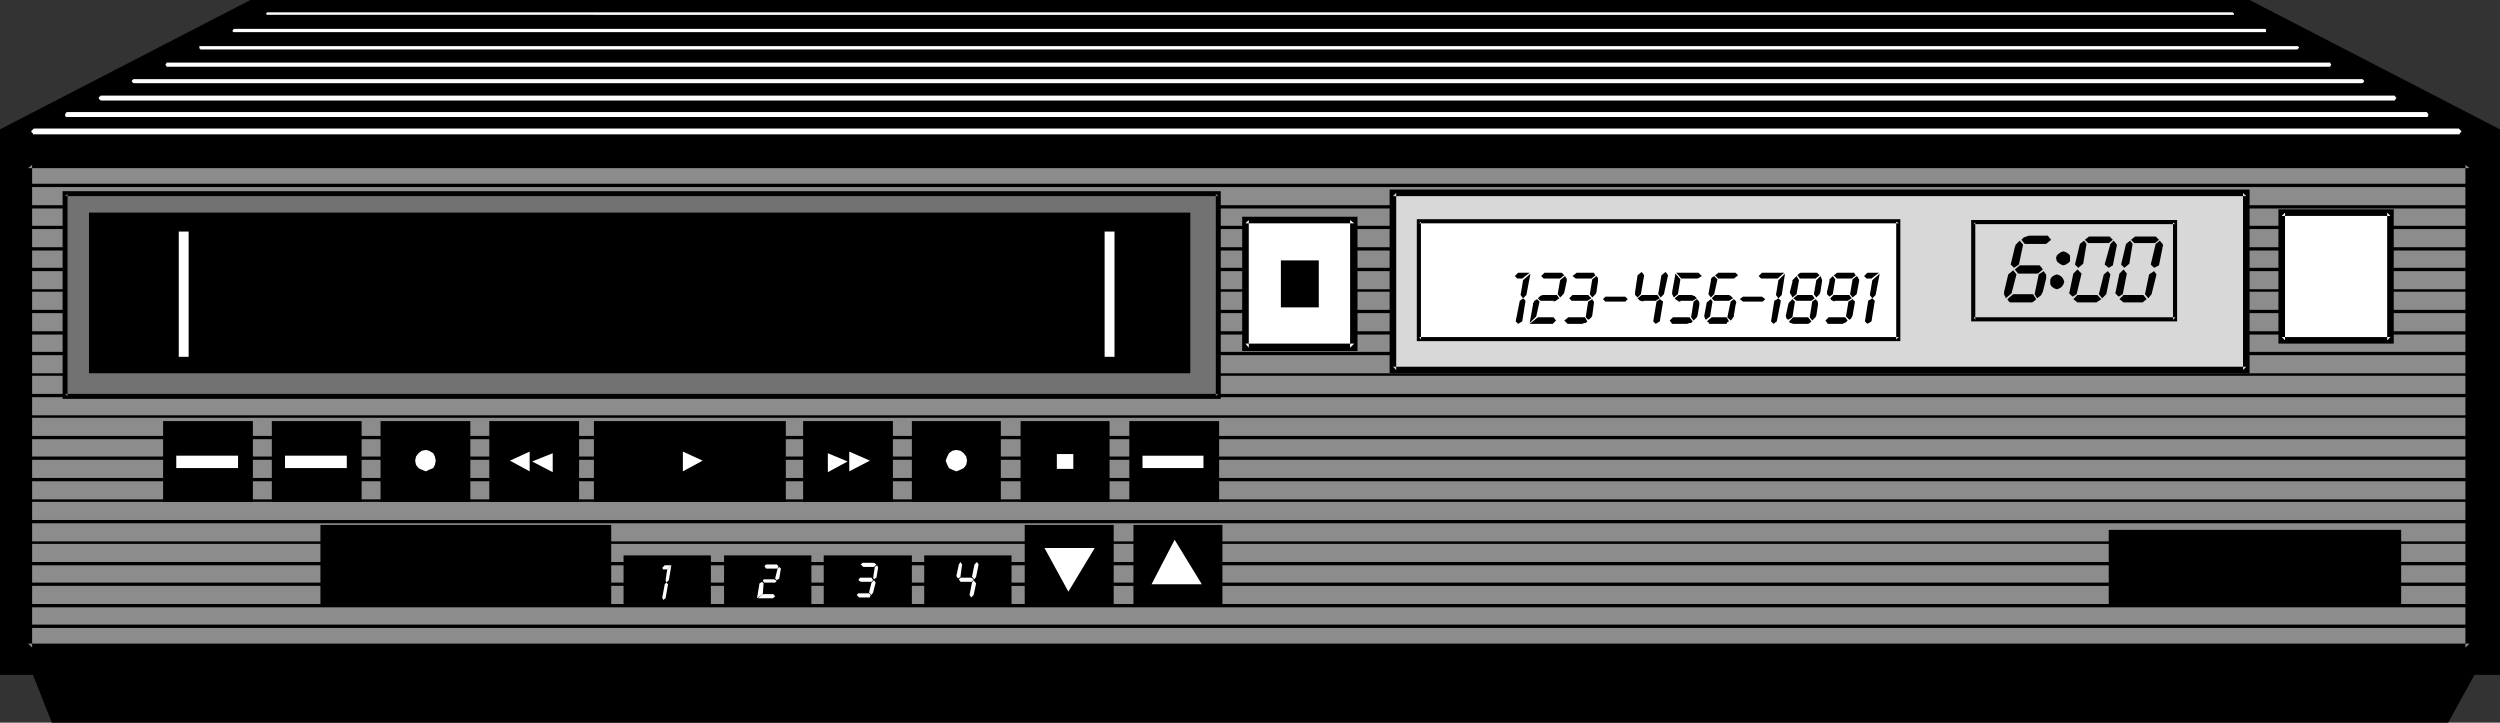 <?xml version="1.0" encoding="UTF-8" standalone="no"?>
<svg
   version="1.0"
   width="129.766mm"
   height="37.512mm"
   id="svg166"
   sodipodi:docname="VCR 11.wmf"
   xmlns:inkscape="http://www.inkscape.org/namespaces/inkscape"
   xmlns:sodipodi="http://sodipodi.sourceforge.net/DTD/sodipodi-0.dtd"
   xmlns="http://www.w3.org/2000/svg"
   xmlns:svg="http://www.w3.org/2000/svg">
  <rect width="100%" height="100%" fill="#333333" stroke="none"/>
  <sodipodi:namedview
     id="namedview166"
     pagecolor="#ffffff"
     bordercolor="#000000"
     borderopacity="0.25"
     inkscape:showpageshadow="2"
     inkscape:pageopacity="0.0"
     inkscape:pagecheckerboard="0"
     inkscape:deskcolor="#d1d1d1"
     inkscape:document-units="mm" />
  <defs
     id="defs1">
    <pattern
       id="WMFhbasepattern"
       patternUnits="userSpaceOnUse"
       width="6"
       height="6"
       x="0"
       y="0" />
  </defs>
  <path
     style="fill:#000000;fill-opacity:1;fill-rule:evenodd;stroke:none"
     d="m 253.065,141.779 h 227.209 l 5.171,-9.376 h 5.01 V 25.381 L 441.329,0 H 220.261 49.126 L 0,25.381 V 132.402 h 6.464 l 3.717,9.376 z"
     id="path1" />
  <path
     style="fill:#8c8c8c;fill-opacity:1;fill-rule:evenodd;stroke:none"
     d="M 484.476,127.068 V 32.333 H 5.494 v 94.735 z"
     id="path2" />
  <path
     style="fill:#000000;fill-opacity:1;fill-rule:evenodd;stroke:none"
     d="M 485.123,127.714 V 31.686 H 4.848 V 127.714 H 485.123 l -0.646,-1.455 H 5.494 l 0.808,0.808 V 32.333 L 5.494,32.979 H 484.476 l -0.808,-0.647 v 94.735 l 0.808,-0.808 z"
     id="path3" />
  <path
     style="fill:#000000;fill-opacity:1;fill-rule:evenodd;stroke:none"
     d="M 484.476,36.051 H 5.494 v 0.647 H 484.476 Z"
     id="path4" />
  <path
     style="fill:#000000;fill-opacity:1;fill-rule:evenodd;stroke:none"
     d="M 484.476,40.254 H 5.494 v 0.647 H 484.476 Z"
     id="path5" />
  <path
     style="fill:#000000;fill-opacity:1;fill-rule:evenodd;stroke:none"
     d="M 484.476,44.296 H 5.494 v 0.647 H 484.476 Z"
     id="path6" />
  <path
     style="fill:#000000;fill-opacity:1;fill-rule:evenodd;stroke:none"
     d="M 484.476,48.499 H 5.494 v 0.647 H 484.476 Z"
     id="path7" />
  <path
     style="fill:#000000;fill-opacity:1;fill-rule:evenodd;stroke:none"
     d="M 484.476,52.541 H 5.494 v 0.647 H 484.476 Z"
     id="path8" />
  <path
     style="fill:#000000;fill-opacity:1;fill-rule:evenodd;stroke:none"
     d="M 484.476,56.744 H 5.494 v 0.485 H 484.476 Z"
     id="path9" />
  <path
     style="fill:#000000;fill-opacity:1;fill-rule:evenodd;stroke:none"
     d="M 484.476,60.785 H 5.494 v 0.647 H 484.476 Z"
     id="path10" />
  <path
     style="fill:#000000;fill-opacity:1;fill-rule:evenodd;stroke:none"
     d="M 484.476,64.989 H 5.494 V 65.635 H 484.476 Z"
     id="path11" />
  <path
     style="fill:#000000;fill-opacity:1;fill-rule:evenodd;stroke:none"
     d="M 484.476,69.03 H 5.494 v 0.647 H 484.476 Z"
     id="path12" />
  <path
     style="fill:#000000;fill-opacity:1;fill-rule:evenodd;stroke:none"
     d="M 484.476,73.234 H 5.494 v 0.485 H 484.476 Z"
     id="path13" />
  <path
     style="fill:#000000;fill-opacity:1;fill-rule:evenodd;stroke:none"
     d="M 484.476,77.275 H 5.494 v 0.647 H 484.476 Z"
     id="path14" />
  <path
     style="fill:#000000;fill-opacity:1;fill-rule:evenodd;stroke:none"
     d="M 484.476,81.478 H 5.494 v 0.485 H 484.476 Z"
     id="path15" />
  <path
     style="fill:#000000;fill-opacity:1;fill-rule:evenodd;stroke:none"
     d="M 484.476,85.52 H 5.494 V 86.167 H 484.476 Z"
     id="path16" />
  <path
     style="fill:#000000;fill-opacity:1;fill-rule:evenodd;stroke:none"
     d="M 484.476,89.562 H 5.494 v 0.647 H 484.476 Z"
     id="path17" />
  <path
     style="fill:#000000;fill-opacity:1;fill-rule:evenodd;stroke:none"
     d="M 484.476,93.765 H 5.494 v 0.647 H 484.476 Z"
     id="path18" />
  <path
     style="fill:#000000;fill-opacity:1;fill-rule:evenodd;stroke:none"
     d="M 484.476,97.968 H 5.494 V 98.453 H 484.476 Z"
     id="path19" />
  <path
     style="fill:#000000;fill-opacity:1;fill-rule:evenodd;stroke:none"
     d="M 484.476,102.01 H 5.494 v 0.647 H 484.476 Z"
     id="path20" />
  <path
     style="fill:#000000;fill-opacity:1;fill-rule:evenodd;stroke:none"
     d="M 484.476,106.213 H 5.494 v 0.485 H 484.476 Z"
     id="path21" />
  <path
     style="fill:#000000;fill-opacity:1;fill-rule:evenodd;stroke:none"
     d="M 484.476,110.255 H 5.494 v 0.647 H 484.476 Z"
     id="path22" />
  <path
     style="fill:#000000;fill-opacity:1;fill-rule:evenodd;stroke:none"
     d="M 484.476,114.296 H 5.494 v 0.647 H 484.476 Z"
     id="path23" />
  <path
     style="fill:#000000;fill-opacity:1;fill-rule:evenodd;stroke:none"
     d="M 484.476,118.499 H 5.494 v 0.647 H 484.476 Z"
     id="path24" />
  <path
     style="fill:#000000;fill-opacity:1;fill-rule:evenodd;stroke:none"
     d="M 484.476,122.541 H 5.494 v 0.647 H 484.476 Z"
     id="path25" />
  <path
     style="fill:#ffffff;fill-opacity:1;fill-rule:evenodd;stroke:none"
     d="M 265.67,68.222 V 43.164 h -21.331 v 25.058 z"
     id="path26" />
  <path
     style="fill:#000000;fill-opacity:1;fill-rule:evenodd;stroke:none"
     d="M 266.317,68.869 V 42.518 H 243.693 V 68.869 h 22.624 l -0.646,-1.455 h -21.331 l 0.646,0.808 V 43.164 l -0.646,0.647 h 21.331 l -0.808,-0.647 v 25.058 l 0.808,-0.808 z"
     id="path27" />
  <path
     style="fill:#ffffff;fill-opacity:1;fill-rule:evenodd;stroke:none"
     d="M 468.963,66.767 V 41.709 h -21.331 v 25.058 z"
     id="path28" />
  <path
     style="fill:#000000;fill-opacity:1;fill-rule:evenodd;stroke:none"
     d="M 469.609,67.414 V 41.063 h -22.624 v 26.351 h 22.624 l -0.646,-1.293 h -21.331 l 0.646,0.647 V 41.709 l -0.646,0.647 h 21.331 l -0.646,-0.647 v 25.058 l 0.646,-0.647 z"
     id="path29" />
  <path
     style="fill:#000000;fill-opacity:1;fill-rule:evenodd;stroke:none"
     d="m 473.164,137.576 2.424,-4.365 H 14.706 l 2.101,4.365 z"
     id="path30" />
  <path
     style="fill:#ffffff;fill-opacity:1;fill-rule:evenodd;stroke:none"
     d="m 52.52,2.425 h -0.162 v 0.162 0 0 h -0.162 v 0.162 l 0.162,0.162 v 0 0 0 H 438.097 v 0 h 0.162 v 0 -0.162 -0.162 0 0 h -0.162 V 2.425 h -0.162 z"
     id="path31" />
  <path
     style="fill:#ffffff;fill-opacity:1;fill-rule:evenodd;stroke:none"
     d="m 444.399,6.305 v 0 h 0.162 v 0 -0.162 0 -0.162 0 -0.162 0 L 444.399,5.658 H 45.894 l -0.162,0.162 v 0 0.162 h -0.162 v 0.162 h 0.162 v 0.162 0 h 0.162 v 0 z"
     id="path32" />
  <path
     style="fill:#ffffff;fill-opacity:1;fill-rule:evenodd;stroke:none"
     d="m 450.702,9.7 v 0 l 0.162,-0.162 v 0 0 l 0.162,-0.162 V 9.215 h -0.162 v -0.162 0 h -0.162 -411.433 v 0 h -0.162 v 0.162 0 0.162 0.162 0 h 0.162 v 0.162 h 0.162 z"
     id="path33" />
  <path
     style="fill:#ffffff;fill-opacity:1;fill-rule:evenodd;stroke:none"
     d="m 457.004,13.095 h 0.162 v -0.162 l 0.162,-0.162 v -0.162 l -0.162,-0.162 V 12.286 H 32.643 v 0.162 l -0.162,0.162 v 0.162 l 0.162,0.162 v 0.162 h 0.162 z"
     id="path34" />
  <path
     style="fill:#ffffff;fill-opacity:1;fill-rule:evenodd;stroke:none"
     d="m 463.307,16.328 h 0.162 v 0 l 0.162,-0.162 0.162,-0.162 v -0.162 l -0.162,-0.162 v 0 l -0.162,-0.162 v 0 H 26.179 v 0 l -0.162,0.162 v 0 l -0.162,0.162 v 0.162 l 0.162,0.162 v 0 l 0.162,0.162 v 0 h 0.162 z"
     id="path35" />
  <path
     style="fill:#ffffff;fill-opacity:1;fill-rule:evenodd;stroke:none"
     d="m 469.609,19.723 h 0.162 l 0.162,-0.162 v -0.162 h 0.162 v -0.323 h -0.162 v -0.162 0 l -0.162,-0.162 H 19.715 v 0.162 h -0.162 l -0.162,0.162 v 0 0.323 0 l 0.162,0.162 h 0.162 v 0.162 h 0.162 z"
     id="path36" />
  <path
     style="fill:#ffffff;fill-opacity:1;fill-rule:evenodd;stroke:none"
     d="m 475.911,22.956 h 0.162 0.162 l 0.162,-0.323 v -0.162 l -0.162,-0.323 -0.162,-0.162 H 13.09 l -0.162,0.162 -0.162,0.323 v 0.162 l 0.162,0.323 h 0.162 0.162 z"
     id="path37" />
  <path
     style="fill:#ffffff;fill-opacity:1;fill-rule:evenodd;stroke:none"
     d="M 6.787,25.22 H 6.626 L 6.464,25.381 6.302,25.543 6.141,25.705 v 0.162 l 0.162,0.162 0.162,0.162 v 0.162 h 0.162 475.75 0.162 v -0.162 l 0.162,-0.162 0.162,-0.162 v -0.162 l -0.162,-0.162 -0.162,-0.162 v 0 l -0.162,-0.162 h -0.162 z"
     id="path38" />
  <path
     style="fill:#000000;fill-opacity:1;fill-rule:evenodd;stroke:none"
     d="m 218.483,118.984 v -16.005 h -17.453 v 16.005 z"
     id="path39" />
  <path
     style="fill:#000000;fill-opacity:1;fill-rule:evenodd;stroke:none"
     d="m 239.814,118.984 v -16.005 h -17.453 v 16.005 z"
     id="path40" />
  <path
     style="fill:#000000;fill-opacity:1;fill-rule:evenodd;stroke:none"
     d="M 119.907,118.984 V 102.98 H 62.862 v 16.005 z"
     id="path41" />
  <path
     style="fill:#000000;fill-opacity:1;fill-rule:evenodd;stroke:none"
     d="m 139.461,118.984 v -10.023 h -17.13 v 10.023 z"
     id="path42" />
  <path
     style="fill:#000000;fill-opacity:1;fill-rule:evenodd;stroke:none"
     d="m 159.176,118.984 v -10.023 h -17.13 v 10.023 z"
     id="path43" />
  <path
     style="fill:#000000;fill-opacity:1;fill-rule:evenodd;stroke:none"
     d="m 178.891,118.984 v -10.023 h -17.291 v 10.023 z"
     id="path44" />
  <path
     style="fill:#000000;fill-opacity:1;fill-rule:evenodd;stroke:none"
     d="M 198.445,118.984 V 108.961 H 181.315 v 10.023 z"
     id="path45" />
  <path
     style="fill:#ffffff;fill-opacity:1;fill-rule:evenodd;stroke:none"
     d="m 130.411,110.901 -0.485,0.485 0.162,0.323 h 0.808 l 0.808,-0.808 z"
     id="path46" />
  <path
     style="fill:#ffffff;fill-opacity:1;fill-rule:evenodd;stroke:none"
     d="m 131.704,110.901 -0.808,0.808 -0.323,2.102 0.162,0.485 0.485,-0.485 z"
     id="path47" />
  <path
     style="fill:#ffffff;fill-opacity:1;fill-rule:evenodd;stroke:none"
     d="m 130.734,114.296 -0.323,0.323 -0.485,2.587 0.162,0.485 0.485,-0.323 0.485,-2.748 z"
     id="path48" />
  <path
     style="fill:#ffffff;fill-opacity:1;fill-rule:evenodd;stroke:none"
     d="m 152.873,111.225 -0.323,0.323 -0.485,1.94 0.323,0.323 0.485,-0.323 0.323,-1.94 z"
     id="path49" />
  <path
     style="fill:#ffffff;fill-opacity:1;fill-rule:evenodd;stroke:none"
     d="m 152.712,111.063 -0.323,-0.323 h -2.101 l -0.323,0.323 0.323,0.485 h 2.262 z"
     id="path50" />
  <path
     style="fill:#ffffff;fill-opacity:1;fill-rule:evenodd;stroke:none"
     d="m 148.672,117.368 0.97,-0.808 h 2.101 l 0.323,0.485 -0.485,0.323 z"
     id="path51" />
  <path
     style="fill:#ffffff;fill-opacity:1;fill-rule:evenodd;stroke:none"
     d="m 148.51,117.368 1.131,-0.808 0.162,-2.102 -0.323,-0.323 -0.485,0.323 z"
     id="path52" />
  <path
     style="fill:#ffffff;fill-opacity:1;fill-rule:evenodd;stroke:none"
     d="m 152.389,113.973 -0.485,-0.323 h -2.101 l -0.162,0.323 0.323,0.323 h 2.101 z"
     id="path53" />
  <path
     style="fill:#ffffff;fill-opacity:1;fill-rule:evenodd;stroke:none"
     d="m 188.425,110.255 -0.323,0.485 -0.485,2.263 0.323,0.485 0.485,-0.323 0.323,-2.425 z"
     id="path54" />
  <path
     style="fill:#ffffff;fill-opacity:1;fill-rule:evenodd;stroke:none"
     d="m 191.011,113.649 -0.485,-0.323 h -2.101 l -0.323,0.323 0.323,0.485 h 2.262 z"
     id="path55" />
  <path
     style="fill:#ffffff;fill-opacity:1;fill-rule:evenodd;stroke:none"
     d="m 191.657,110.255 -0.485,0.485 -0.485,2.425 0.485,0.485 0.323,-0.485 0.485,-2.425 z"
     id="path56" />
  <path
     style="fill:#ffffff;fill-opacity:1;fill-rule:evenodd;stroke:none"
     d="m 191.011,113.811 -0.323,0.485 -0.485,2.425 0.323,0.485 0.485,-0.485 0.485,-2.263 z"
     id="path57" />
  <path
     style="fill:#ffffff;fill-opacity:1;fill-rule:evenodd;stroke:none"
     d="m 171.942,110.74 -0.485,-0.323 h -2.262 l -0.323,0.323 0.485,0.485 h 2.101 z"
     id="path58" />
  <path
     style="fill:#ffffff;fill-opacity:1;fill-rule:evenodd;stroke:none"
     d="m 171.296,113.811 -0.323,-0.485 h -2.262 l -0.323,0.485 0.485,0.323 h 2.101 z"
     id="path59" />
  <path
     style="fill:#ffffff;fill-opacity:1;fill-rule:evenodd;stroke:none"
     d="m 170.811,116.721 -0.323,-0.323 h -2.101 l -0.323,0.323 0.485,0.485 h 2.101 z"
     id="path60" />
  <path
     style="fill:#ffffff;fill-opacity:1;fill-rule:evenodd;stroke:none"
     d="m 171.457,113.811 -0.485,0.485 -0.485,1.94 0.485,0.485 0.323,-0.485 0.485,-1.94 z"
     id="path61" />
  <path
     style="fill:#ffffff;fill-opacity:1;fill-rule:evenodd;stroke:none"
     d="m 172.104,110.901 -0.485,0.323 -0.323,2.102 0.162,0.323 0.485,-0.323 0.323,-1.94 z"
     id="path62" />
  <path
     style="fill:#ffffff;fill-opacity:1;fill-rule:evenodd;stroke:none"
     d="m 204.909,107.506 h 9.858 l -5.171,8.568 z"
     id="path63" />
  <path
     style="fill:#ffffff;fill-opacity:1;fill-rule:evenodd;stroke:none"
     d="m 225.917,114.619 h 9.858 l -5.333,-8.73 z"
     id="path64" />
  <path
     style="fill:#000000;fill-opacity:1;fill-rule:evenodd;stroke:none"
     d="M 49.611,98.453 V 82.61 H 31.997 V 98.453 Z"
     id="path65" />
  <path
     style="fill:#000000;fill-opacity:1;fill-rule:evenodd;stroke:none"
     d="M 70.942,98.453 V 82.61 H 53.328 V 98.453 Z"
     id="path66" />
  <path
     style="fill:#000000;fill-opacity:1;fill-rule:evenodd;stroke:none"
     d="M 92.273,98.453 V 82.61 H 74.659 V 98.453 Z"
     id="path67" />
  <path
     style="fill:#000000;fill-opacity:1;fill-rule:evenodd;stroke:none"
     d="M 113.605,98.453 V 82.61 H 95.99 V 98.453 Z"
     id="path68" />
  <path
     style="fill:#000000;fill-opacity:1;fill-rule:evenodd;stroke:none"
     d="M 175.174,98.453 V 82.61 H 157.56 V 98.453 Z"
     id="path69" />
  <path
     style="fill:#000000;fill-opacity:1;fill-rule:evenodd;stroke:none"
     d="M 196.344,98.453 V 82.61 H 178.891 V 98.453 Z"
     id="path70" />
  <path
     style="fill:#000000;fill-opacity:1;fill-rule:evenodd;stroke:none"
     d="M 217.675,98.453 V 82.61 H 200.222 V 98.453 Z"
     id="path71" />
  <path
     style="fill:#000000;fill-opacity:1;fill-rule:evenodd;stroke:none"
     d="M 239.168,98.453 V 82.61 H 221.553 V 98.453 Z"
     id="path72" />
  <path
     style="fill:#000000;fill-opacity:1;fill-rule:evenodd;stroke:none"
     d="M 154.166,98.453 V 82.61 H 116.513 V 98.453 Z"
     id="path73" />
  <path
     style="fill:#ffffff;fill-opacity:1;fill-rule:evenodd;stroke:none"
     d="m 133.966,88.592 v 3.88 l 3.878,-2.102 z"
     id="path74" />
  <path
     style="fill:#ffffff;fill-opacity:1;fill-rule:evenodd;stroke:none"
     d="m 162.408,88.915 v 3.718 l 3.878,-2.102 z"
     id="path75" />
  <path
     style="fill:#ffffff;fill-opacity:1;fill-rule:evenodd;stroke:none"
     d="m 166.609,88.592 v 3.88 l 4.04,-2.102 z"
     id="path76" />
  <path
     style="fill:#ffffff;fill-opacity:1;fill-rule:evenodd;stroke:none"
     d="m 187.617,92.472 0.808,-0.323 0.646,-0.323 0.485,-0.647 0.162,-0.808 -0.162,-0.808 -0.485,-0.647 -0.646,-0.485 -0.808,-0.162 -0.808,0.162 -0.646,0.485 -0.323,0.647 -0.323,0.808 0.323,0.808 0.323,0.647 0.646,0.323 z"
     id="path77" />
  <path
     style="fill:#ffffff;fill-opacity:1;fill-rule:evenodd;stroke:none"
     d="m 210.565,91.987 v -2.91 h -3.232 v 2.91 z"
     id="path78" />
  <path
     style="fill:#ffffff;fill-opacity:1;fill-rule:evenodd;stroke:none"
     d="m 108.433,88.915 v 3.718 l -4.04,-2.102 z"
     id="path79" />
  <path
     style="fill:#ffffff;fill-opacity:1;fill-rule:evenodd;stroke:none"
     d="m 103.909,88.592 v 3.88 l -3.878,-2.102 z"
     id="path80" />
  <path
     style="fill:#ffffff;fill-opacity:1;fill-rule:evenodd;stroke:none"
     d="M 46.702,91.825 V 89.4 H 34.582 v 2.425 z"
     id="path81" />
  <path
     style="fill:#ffffff;fill-opacity:1;fill-rule:evenodd;stroke:none"
     d="M 68.034,91.825 V 89.4 H 55.914 v 2.425 z"
     id="path82" />
  <path
     style="fill:#ffffff;fill-opacity:1;fill-rule:evenodd;stroke:none"
     d="m 236.097,91.825 v -2.425 h -11.958 v 2.425 z"
     id="path83" />
  <path
     style="fill:#ffffff;fill-opacity:1;fill-rule:evenodd;stroke:none"
     d="m 83.547,92.472 0.646,-0.323 0.808,-0.323 0.323,-0.647 0.162,-0.808 -0.162,-0.808 -0.323,-0.647 -0.808,-0.485 -0.646,-0.162 -0.808,0.162 -0.646,0.485 -0.485,0.647 -0.162,0.808 0.162,0.808 0.485,0.647 0.646,0.323 z"
     id="path84" />
  <path
     style="fill:#000000;fill-opacity:1;fill-rule:evenodd;stroke:none"
     d="M 258.721,60.301 V 51.086 h -7.434 v 9.215 z"
     id="path85" />
  <path
     style="fill:#727272;fill-opacity:1;fill-rule:evenodd;stroke:none"
     d="M 239.006,77.76 V 37.991 H 12.766 v 39.769 z"
     id="path86" />
  <path
     style="fill:#000000;fill-opacity:1;fill-rule:evenodd;stroke:none"
     d="M 239.491,78.245 V 37.506 H 12.282 V 78.245 H 239.491 l -0.485,-0.97 H 12.766 l 0.485,0.485 V 37.991 l -0.485,0.485 H 239.006 l -0.485,-0.485 v 39.769 l 0.485,-0.485 z"
     id="path87" />
  <path
     style="fill:#000000;fill-opacity:1;fill-rule:evenodd;stroke:none"
     d="M 233.512,73.234 V 41.709 H 17.453 v 31.524 z"
     id="path88" />
  <path
     style="fill:#ffffff;fill-opacity:1;fill-rule:evenodd;stroke:none"
     d="M 37.006,70 V 45.427 h -1.939 v 24.573 z"
     id="path89" />
  <path
     style="fill:#ffffff;fill-opacity:1;fill-rule:evenodd;stroke:none"
     d="M 218.645,70 V 45.427 h -1.939 v 24.573 z"
     id="path90" />
  <path
     style="fill:#d8d8d8;fill-opacity:1;fill-rule:evenodd;stroke:none"
     d="M 440.683,72.587 V 37.829 H 273.265 v 34.758 z"
     id="path91" />
  <path
     style="fill:#000000;fill-opacity:1;fill-rule:evenodd;stroke:none"
     d="M 441.329,73.234 V 37.183 H 272.619 V 73.234 H 441.329 l -0.646,-1.293 H 273.265 l 0.646,0.647 V 37.829 l -0.646,0.647 H 440.683 l -0.646,-0.647 v 34.758 l 0.646,-0.647 z"
     id="path92" />
  <path
     style="fill:#ffffff;fill-opacity:1;fill-rule:evenodd;stroke:none"
     d="M 372.488,66.605 V 43.487 h -94.051 v 23.118 z"
     id="path93" />
  <path
     style="fill:#000000;fill-opacity:1;fill-rule:evenodd;stroke:none"
     d="M 372.811,66.929 V 43.003 h -94.859 v 23.926 h 94.859 l -0.323,-0.808 h -94.051 l 0.323,0.485 V 43.487 l -0.323,0.323 h 94.051 l -0.485,-0.323 v 23.118 l 0.485,-0.485 z"
     id="path94" />
  <path
     style="fill:#d8d8d8;fill-opacity:1;fill-rule:evenodd;stroke:none"
     d="M 426.785,62.725 V 43.649 h -39.592 v 19.076 z"
     id="path95" />
  <path
     style="fill:#000000;fill-opacity:1;fill-rule:evenodd;stroke:none"
     d="M 427.108,63.049 V 43.164 h -40.4 v 19.885 h 40.4 l -0.323,-0.808 h -39.592 l 0.323,0.485 V 43.649 l -0.323,0.323 h 39.592 l -0.485,-0.323 v 19.076 l 0.485,-0.485 z"
     id="path96" />
  <path
     style="fill:#000000;fill-opacity:1;fill-rule:evenodd;stroke:none"
     d="m 404.808,52.056 0.485,-0.162 0.485,-0.323 0.323,-0.323 V 50.601 50.116 l -0.323,-0.323 -0.485,-0.323 -0.485,-0.162 -0.485,0.162 -0.485,0.323 -0.323,0.323 -0.162,0.485 0.162,0.647 0.323,0.323 0.485,0.323 z"
     id="path97" />
  <path
     style="fill:#000000;fill-opacity:1;fill-rule:evenodd;stroke:none"
     d="m 403.515,56.744 0.485,-0.162 0.485,-0.323 0.323,-0.485 0.162,-0.485 -0.162,-0.485 -0.323,-0.485 -0.485,-0.323 -0.485,-0.162 -0.485,0.162 -0.485,0.323 -0.323,0.485 v 0.485 0.485 l 0.323,0.485 0.485,0.323 z"
     id="path98" />
  <path
     style="fill:#000000;fill-opacity:1;fill-rule:evenodd;stroke:none"
     d="m 414.504,47.044 -0.646,-0.647 h -4.04 l -0.808,0.647 0.646,0.647 h 4.04 z"
     id="path99" />
  <path
     style="fill:#000000;fill-opacity:1;fill-rule:evenodd;stroke:none"
     d="m 412.241,58.684 -0.808,-0.808 h -3.878 l -0.808,0.808 0.808,0.647 h 3.717 z"
     id="path100" />
  <path
     style="fill:#000000;fill-opacity:1;fill-rule:evenodd;stroke:none"
     d="m 413.534,53.187 -0.808,0.647 -0.97,3.88 0.646,0.808 0.808,-0.808 0.808,-3.88 z"
     id="path101" />
  <path
     style="fill:#000000;fill-opacity:1;fill-rule:evenodd;stroke:none"
     d="m 408.848,47.206 -0.808,0.647 -0.97,4.042 0.646,0.647 0.97,-0.808 0.646,-3.88 z"
     id="path102" />
  <path
     style="fill:#000000;fill-opacity:1;fill-rule:evenodd;stroke:none"
     d="m 407.555,52.864 -0.808,0.808 -0.808,3.88 0.646,0.647 0.808,-0.485 0.97,-4.042 z"
     id="path103" />
  <path
     style="fill:#000000;fill-opacity:1;fill-rule:evenodd;stroke:none"
     d="m 414.665,47.206 -0.646,0.647 -1.131,4.042 0.808,0.647 0.808,-0.485 0.808,-4.042 z"
     id="path104" />
  <path
     style="fill:#000000;fill-opacity:1;fill-rule:evenodd;stroke:none"
     d="m 423.553,47.044 -0.646,-0.647 h -4.04 l -0.808,0.647 0.646,0.647 h 4.04 z"
     id="path105" />
  <path
     style="fill:#000000;fill-opacity:1;fill-rule:evenodd;stroke:none"
     d="m 421.129,58.684 -0.646,-0.808 h -3.878 l -0.808,0.808 0.808,0.647 h 3.717 z"
     id="path106" />
  <path
     style="fill:#000000;fill-opacity:1;fill-rule:evenodd;stroke:none"
     d="m 422.584,53.187 -0.97,0.647 -0.808,3.88 0.646,0.808 0.646,-0.808 0.97,-3.88 z"
     id="path107" />
  <path
     style="fill:#000000;fill-opacity:1;fill-rule:evenodd;stroke:none"
     d="m 417.897,47.206 -0.808,0.647 -0.97,4.042 0.646,0.647 0.97,-0.808 0.646,-3.88 z"
     id="path108" />
  <path
     style="fill:#000000;fill-opacity:1;fill-rule:evenodd;stroke:none"
     d="m 416.604,52.864 -0.808,0.808 -0.808,3.88 0.646,0.647 0.808,-0.485 0.808,-4.042 z"
     id="path109" />
  <path
     style="fill:#000000;fill-opacity:1;fill-rule:evenodd;stroke:none"
     d="m 423.715,47.206 -0.808,0.647 -0.97,4.042 0.646,0.647 0.97,-0.485 0.808,-4.042 z"
     id="path110" />
  <path
     style="fill:#000000;fill-opacity:1;fill-rule:evenodd;stroke:none"
     d="m 319.321,58.684 -0.485,-0.485 h -3.878 l -0.485,0.485 0.485,0.485 h 3.878 z"
     id="path111" />
  <path
     style="fill:#000000;fill-opacity:1;fill-rule:evenodd;stroke:none"
     d="m 346.308,58.684 -0.646,-0.485 h -3.717 l -0.646,0.485 0.646,0.485 h 3.878 z"
     id="path112" />
  <path
     style="fill:#000000;fill-opacity:1;fill-rule:evenodd;stroke:none"
     d="m 298.152,59.007 0.646,-0.485 0.485,0.485 -0.646,4.042 -0.808,0.485 -0.485,-0.485 z"
     id="path113" />
  <path
     style="fill:#000000;fill-opacity:1;fill-rule:evenodd;stroke:none"
     d="m 298.798,54.966 1.454,-1.293 -0.808,4.203 -0.646,0.647 -0.485,-0.647 z"
     id="path114" />
  <path
     style="fill:#000000;fill-opacity:1;fill-rule:evenodd;stroke:none"
     d="m 297.667,54.642 -0.485,-0.485 0.646,-0.647 h 2.262 l -1.454,1.132 z"
     id="path115" />
  <path
     style="fill:#000000;fill-opacity:1;fill-rule:evenodd;stroke:none"
     d="m 304.777,62.24 0.485,0.647 -0.646,0.647 h -4.525 l 1.616,-1.293 z"
     id="path116" />
  <path
     style="fill:#000000;fill-opacity:1;fill-rule:evenodd;stroke:none"
     d="m 301.384,62.079 -1.293,1.293 0.646,-3.557 v -0.323 l 0.162,-0.162 v -0.162 l 0.162,-0.162 0.485,-0.323 0.485,0.485 z"
     id="path117" />
  <path
     style="fill:#000000;fill-opacity:1;fill-rule:evenodd;stroke:none"
     d="m 305.424,58.846 -0.162,0.162 -0.485,0.162 v -0.162 h -2.586 l -0.485,-0.485 0.485,-0.485 0.485,-0.162 h 0.162 2.586 l 0.485,0.647 z"
     id="path118" />
  <path
     style="fill:#000000;fill-opacity:1;fill-rule:evenodd;stroke:none"
     d="m 306.07,54.966 0.97,-0.808 0.162,0.323 0.162,0.162 v 0.162 0.323 l -0.485,2.263 -0.162,0.323 -0.162,0.162 -0.485,0.485 -0.485,-0.647 z"
     id="path119" />
  <path
     style="fill:#000000;fill-opacity:1;fill-rule:evenodd;stroke:none"
     d="m 302.838,54.642 -0.485,-0.485 0.646,-0.647 h 3.07 0.323 l 0.323,0.323 0.162,0.162 -0.808,0.647 z"
     id="path120" />
  <path
     style="fill:#000000;fill-opacity:1;fill-rule:evenodd;stroke:none"
     d="m 310.918,62.24 0.485,0.808 -0.323,0.323 h -0.323 l -0.323,0.162 h -2.909 l -0.646,-0.647 0.808,-0.647 z"
     id="path121" />
  <path
     style="fill:#000000;fill-opacity:1;fill-rule:evenodd;stroke:none"
     d="m 311.564,59.169 0.808,-0.485 0.162,0.323 0.162,0.162 v 0.162 0.162 l -0.323,2.425 -0.162,0.323 -0.323,0.323 -0.323,0.162 -0.485,-0.485 z"
     id="path122" />
  <path
     style="fill:#000000;fill-opacity:1;fill-rule:evenodd;stroke:none"
     d="m 311.564,57.876 0.646,0.647 -0.808,0.485 h -3.07 l -0.485,-0.485 0.646,-0.647 z"
     id="path123" />
  <path
     style="fill:#000000;fill-opacity:1;fill-rule:evenodd;stroke:none"
     d="m 312.372,54.804 0.808,-0.647 0.162,0.162 0.162,0.323 v 0.162 0.162 0.162 l -0.323,2.263 -0.162,0.323 -0.162,0.162 -0.485,0.485 -0.485,-0.647 z"
     id="path124" />
  <path
     style="fill:#000000;fill-opacity:1;fill-rule:evenodd;stroke:none"
     d="m 309.14,54.642 -0.646,-0.485 0.808,-0.647 h 2.909 0.485 l 0.162,0.323 0.162,0.162 -0.808,0.647 z"
     id="path125" />
  <path
     style="fill:#000000;fill-opacity:1;fill-rule:evenodd;stroke:none"
     d="m 325.624,63.049 -0.808,0.485 -0.485,-0.485 0.646,-3.88 0.646,-0.485 0.646,0.485 z"
     id="path126" />
  <path
     style="fill:#000000;fill-opacity:1;fill-rule:evenodd;stroke:none"
     d="m 325.139,57.876 0.485,0.647 -0.808,0.485 h -2.424 v 0.162 l -0.485,-0.162 h -0.162 l -0.485,-0.485 0.808,-0.647 z"
     id="path127" />
  <path
     style="fill:#000000;fill-opacity:1;fill-rule:evenodd;stroke:none"
     d="m 326.432,57.714 -0.646,0.647 -0.485,-0.647 0.646,-3.718 0.808,-0.647 0.485,0.647 z"
     id="path128" />
  <path
     style="fill:#000000;fill-opacity:1;fill-rule:evenodd;stroke:none"
     d="m 321.907,57.714 -0.646,0.647 -0.323,-0.323 -0.162,-0.162 v -0.323 -0.323 l 0.485,-3.233 0.808,-0.647 0.485,0.647 z"
     id="path129" />
  <path
     style="fill:#000000;fill-opacity:1;fill-rule:evenodd;stroke:none"
     d="m 331.441,62.24 0.646,0.808 -0.323,0.323 h -0.323 l -0.485,0.162 h -2.909 l -0.485,-0.647 0.646,-0.647 z"
     id="path130" />
  <path
     style="fill:#000000;fill-opacity:1;fill-rule:evenodd;stroke:none"
     d="m 332.249,59.169 0.646,-0.485 0.323,0.323 0.162,0.323 v 0.485 l -0.323,1.94 -0.162,0.485 -0.162,0.162 -0.485,0.485 -0.485,-0.647 z"
     id="path131" />
  <path
     style="fill:#000000;fill-opacity:1;fill-rule:evenodd;stroke:none"
     d="m 331.926,57.876 0.323,0.162 h 0.162 l 0.162,0.162 0.323,0.323 -0.808,0.485 h -2.424 v 0.162 h -0.323 l -0.162,-0.162 -0.323,-0.162 -0.323,-0.323 0.808,-0.647 z"
     id="path132" />
  <path
     style="fill:#000000;fill-opacity:1;fill-rule:evenodd;stroke:none"
     d="m 329.179,57.714 -0.808,0.647 -0.162,-0.323 -0.162,-0.323 v -0.162 -0.323 l 0.646,-3.557 0.97,1.132 z"
     id="path133" />
  <path
     style="fill:#000000;fill-opacity:1;fill-rule:evenodd;stroke:none"
     d="m 329.825,54.642 -0.97,-1.132 h 4.363 l 0.646,0.647 -0.808,0.485 z"
     id="path134" />
  <path
     style="fill:#000000;fill-opacity:1;fill-rule:evenodd;stroke:none"
     d="m 338.713,62.24 0.485,0.808 -0.323,0.162 -0.162,0.323 h -0.485 -2.424 -0.485 l -0.162,-0.323 -0.323,-0.162 0.97,-0.808 z"
     id="path135" />
  <path
     style="fill:#000000;fill-opacity:1;fill-rule:evenodd;stroke:none"
     d="m 339.521,59.169 0.646,-0.485 0.323,0.323 0.162,0.323 -0.162,0.485 -0.323,1.94 v 0.323 l -0.162,0.162 -0.162,0.323 -0.323,0.323 -0.646,-0.647 z"
     id="path136" />
  <path
     style="fill:#000000;fill-opacity:1;fill-rule:evenodd;stroke:none"
     d="m 335.481,62.079 -0.808,0.647 -0.162,-0.162 -0.162,-0.485 v -0.162 l 0.485,-2.587 0.808,-0.647 0.323,0.485 z"
     id="path137" />
  <path
     style="fill:#000000;fill-opacity:1;fill-rule:evenodd;stroke:none"
     d="m 339.198,57.876 0.323,0.162 0.162,0.162 0.323,0.323 -0.808,0.485 h -2.909 l -0.485,-0.485 0.646,-0.647 z"
     id="path138" />
  <path
     style="fill:#000000;fill-opacity:1;fill-rule:evenodd;stroke:none"
     d="m 336.289,57.714 -0.646,0.647 -0.485,-0.647 0.485,-2.587 v -0.323 l 0.162,-0.323 0.485,-0.323 0.646,0.647 z"
     id="path139" />
  <path
     style="fill:#000000;fill-opacity:1;fill-rule:evenodd;stroke:none"
     d="m 337.097,54.642 -0.646,-0.647 0.485,-0.323 0.162,-0.162 h 0.485 2.909 l 0.485,0.485 -0.808,0.647 z"
     id="path140" />
  <path
     style="fill:#000000;fill-opacity:1;fill-rule:evenodd;stroke:none"
     d="m 348.086,59.007 0.808,-0.485 0.485,0.485 -0.808,4.042 -0.646,0.485 -0.485,-0.485 z"
     id="path141" />
  <path
     style="fill:#000000;fill-opacity:1;fill-rule:evenodd;stroke:none"
     d="m 348.894,54.966 1.293,-1.293 -0.646,4.203 -0.646,0.647 -0.485,-0.647 z"
     id="path142" />
  <path
     style="fill:#000000;fill-opacity:1;fill-rule:evenodd;stroke:none"
     d="m 345.5,54.642 -0.485,-0.485 0.646,-0.647 h 4.363 l -1.293,1.132 z"
     id="path143" />
  <path
     style="fill:#000000;fill-opacity:1;fill-rule:evenodd;stroke:none"
     d="m 354.712,62.24 0.646,0.808 -0.323,0.323 -0.323,0.162 h -0.485 -2.424 L 351.318,63.372 h -0.162 l -0.162,-0.323 0.808,-0.808 z"
     id="path144" />
  <path
     style="fill:#000000;fill-opacity:1;fill-rule:evenodd;stroke:none"
     d="m 355.52,59.169 0.646,-0.485 0.323,0.323 0.162,0.323 v 0.162 0.323 l -0.323,2.102 -0.162,0.323 -0.162,0.162 -0.162,0.162 -0.323,0.323 -0.485,-0.647 z"
     id="path145" />
  <path
     style="fill:#000000;fill-opacity:1;fill-rule:evenodd;stroke:none"
     d="m 351.641,62.24 -0.808,0.485 -0.323,-0.162 -0.162,-0.485 v -0.162 l 0.485,-2.263 0.162,-0.323 0.162,-0.162 0.485,-0.485 0.485,0.485 z"
     id="path146" />
  <path
     style="fill:#000000;fill-opacity:1;fill-rule:evenodd;stroke:none"
     d="m 355.52,57.876 0.485,0.647 -0.646,0.485 h -2.909 l -0.646,-0.485 0.808,-0.647 z"
     id="path147" />
  <path
     style="fill:#000000;fill-opacity:1;fill-rule:evenodd;stroke:none"
     d="m 356.328,54.966 0.808,-0.808 0.162,0.323 0.162,0.485 v 0.162 l -0.323,2.102 -0.162,0.485 -0.323,0.323 -0.323,0.323 -0.485,-0.647 z"
     id="path148" />
  <path
     style="fill:#000000;fill-opacity:1;fill-rule:evenodd;stroke:none"
     d="m 352.449,57.714 -0.808,0.647 -0.162,-0.323 -0.162,-0.323 -0.162,-0.162 v -0.323 l 0.485,-1.94 v -0.323 l 0.323,-0.323 0.485,-0.485 0.485,0.808 z"
     id="path149" />
  <path
     style="fill:#000000;fill-opacity:1;fill-rule:evenodd;stroke:none"
     d="m 353.096,54.642 -0.485,-0.647 0.323,-0.323 0.323,-0.162 h 0.162 2.747 0.323 l 0.162,0.162 0.323,0.323 -0.808,0.647 z"
     id="path150" />
  <path
     style="fill:#000000;fill-opacity:1;fill-rule:evenodd;stroke:none"
     d="m 360.368,54.642 -0.646,-0.647 0.323,-0.162 0.323,-0.323 h 0.485 2.262 0.323 0.323 l 0.162,0.323 0.162,0.162 -0.808,0.647 z"
     id="path151" />
  <path
     style="fill:#000000;fill-opacity:1;fill-rule:evenodd;stroke:none"
     d="m 359.56,57.714 -0.646,0.485 -0.323,-0.323 -0.162,-0.162 v -0.162 -0.162 -0.162 l 0.485,-2.102 v -0.323 l 0.162,-0.162 0.162,-0.162 0.323,-0.323 0.485,0.647 z"
     id="path152" />
  <path
     style="fill:#000000;fill-opacity:1;fill-rule:evenodd;stroke:none"
     d="m 363.438,54.804 0.808,-0.647 0.323,0.323 v 0.162 0 l 0.162,0.162 v 0.323 l -0.485,2.587 -0.808,0.647 -0.485,-0.647 z"
     id="path153" />
  <path
     style="fill:#000000;fill-opacity:1;fill-rule:evenodd;stroke:none"
     d="m 359.883,59.169 -0.323,-0.162 -0.323,-0.162 -0.162,-0.323 0.646,-0.647 h 3.07 l 0.485,0.647 -0.808,0.485 h -2.586 z"
     id="path154" />
  <path
     style="fill:#000000;fill-opacity:1;fill-rule:evenodd;stroke:none"
     d="m 362.63,59.169 0.808,-0.485 0.485,0.485 -0.485,2.748 -0.162,0.323 -0.162,0.323 -0.323,0.162 -0.646,-0.647 z"
     id="path155" />
  <path
     style="fill:#000000;fill-opacity:1;fill-rule:evenodd;stroke:none"
     d="m 361.984,62.24 0.485,0.647 -0.323,0.323 -0.323,0.162 -0.323,0.162 h -2.909 l -0.485,-0.647 0.646,-0.647 z"
     id="path156" />
  <path
     style="fill:#000000;fill-opacity:1;fill-rule:evenodd;stroke:none"
     d="m 366.508,59.007 0.808,-0.485 0.485,0.485 -0.646,4.042 -0.808,0.485 -0.485,-0.485 z"
     id="path157" />
  <path
     style="fill:#000000;fill-opacity:1;fill-rule:evenodd;stroke:none"
     d="m 367.316,54.966 1.454,-1.293 -0.808,4.203 -0.646,0.647 -0.485,-0.647 z"
     id="path158" />
  <path
     style="fill:#000000;fill-opacity:1;fill-rule:evenodd;stroke:none"
     d="m 366.185,54.642 -0.485,-0.485 0.646,-0.647 h 2.262 l -1.454,1.132 z"
     id="path159" />
  <path
     style="fill:#000000;fill-opacity:1;fill-rule:evenodd;stroke:none"
     d="m 398.828,57.714 0.646,0.97 -0.323,0.323 -0.485,0.323 h -0.323 -0.323 -2.909 -0.485 -0.323 l -0.323,-0.323 -0.162,-0.323 1.131,-0.97 z"
     id="path160" />
  <path
     style="fill:#000000;fill-opacity:1;fill-rule:evenodd;stroke:none"
     d="m 399.96,53.834 0.97,-0.647 0.323,0.485 0.162,0.162 v 0.162 0.647 l -0.646,2.587 -0.162,0.323 -0.162,0.323 -0.162,0.162 -0.646,0.485 -0.485,-0.808 z"
     id="path161" />
  <path
     style="fill:#000000;fill-opacity:1;fill-rule:evenodd;stroke:none"
     d="m 394.627,57.552 -1.131,0.97 -0.162,-0.485 -0.162,-0.162 v -0.323 -0.162 -0.162 l 0.808,-3.395 0.97,-0.808 0.646,0.808 z"
     id="path162" />
  <path
     style="fill:#000000;fill-opacity:1;fill-rule:evenodd;stroke:none"
     d="m 399.798,52.056 h 0.323 l 0.323,0.323 0.323,0.485 -0.97,0.808 h -3.878 l -0.646,-0.808 0.97,-0.808 z"
     id="path163" />
  <path
     style="fill:#000000;fill-opacity:1;fill-rule:evenodd;stroke:none"
     d="m 396.081,51.894 -0.97,0.647 -0.646,-0.647 0.808,-3.395 0.162,-0.485 0.323,-0.323 0.485,-0.485 0.646,0.808 z"
     id="path164" />
  <path
     style="fill:#000000;fill-opacity:1;fill-rule:evenodd;stroke:none"
     d="m 397.212,47.852 -0.646,-0.808 0.485,-0.485 0.485,-0.162 0.485,-0.162 h 3.717 l 0.646,0.808 -0.97,0.808 z"
     id="path165" />
  <path
     style="fill:#000000;fill-opacity:1;fill-rule:evenodd;stroke:none"
     d="m 471.063,118.661 v -14.711 h -57.368 v 14.711 z"
     id="path166" />
</svg>
